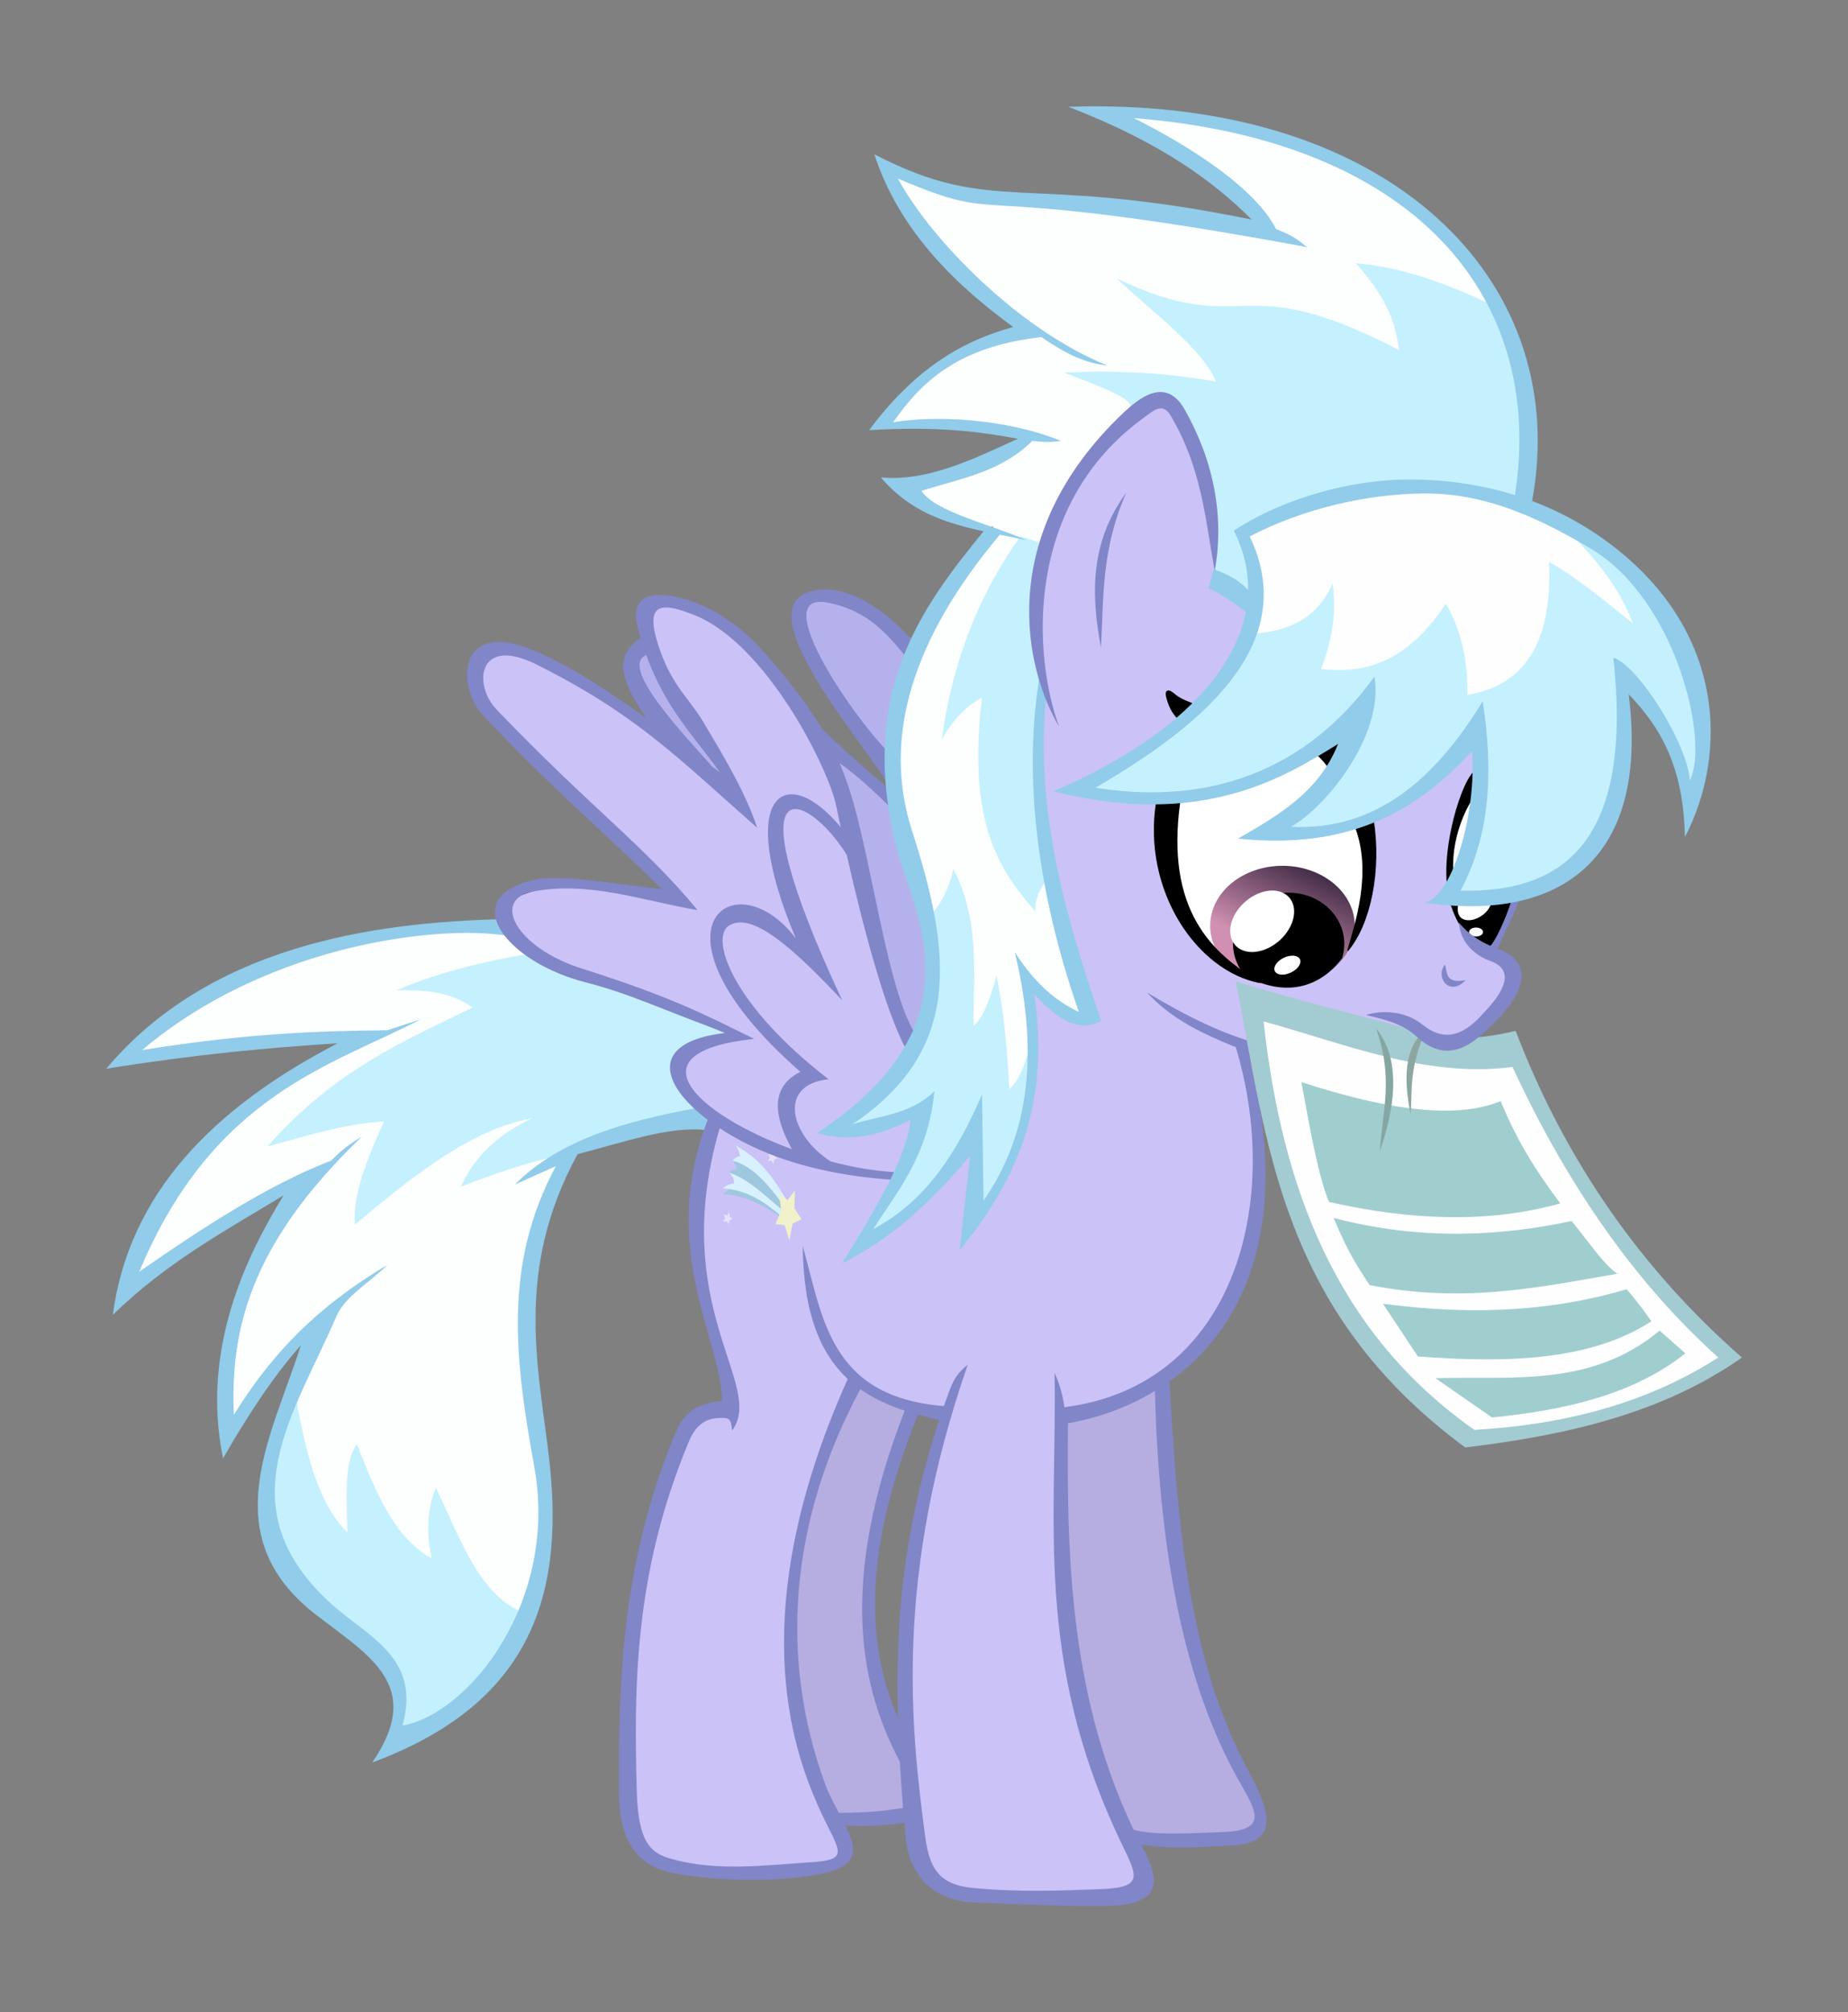 <?xml version="1.0" encoding="UTF-8" standalone="no"?>
<!-- Created with Inkscape (http://www.inkscape.org/) -->
<svg id="svg2" xmlns:rdf="http://www.w3.org/1999/02/22-rdf-syntax-ns#" xmlns="http://www.w3.org/2000/svg" height="1341.7" width="1232.6" version="1.1" xmlns:cc="http://creativecommons.org/ns#" xmlns:xlink="http://www.w3.org/1999/xlink" xmlns:dc="http://purl.org/dc/elements/1.1/">
 <rect width="100%" height="100%" fill="#808080" stroke="none"/>
 <defs id="defs4">
  <linearGradient id="linearGradient3910" y2="511.53" gradientUnits="userSpaceOnUse" x2="628.83" y1="577.19" x1="595.61">
   <stop id="stop3906" stop-color="#d190b2" offset="0"/>
   <stop id="stop3908" stop-color="#462f49" offset="1"/>
  </linearGradient>
 </defs>
 <g id="layer6" transform="translate(2642.2 -2493.1)">
  <path id="path3841" d="m-2029.2 2922.5c-23.642-14.59-45.835-40.341-72.093-34.774-16.142 43.497 32.312 83.622 53.709 120.26z" fill="#b5b1ed"/>
  <path id="path3962" d="m-2162.8 3233c-27.43 75.622-9.995 124.19 3.154 175.35l5.256 26.408c-24.505-1.034-31.759 15.268-39.944 30.633-35.925 108.59-41.861 194.22-18.921 257.74 21.03 36.141 148.98 18.793 133.5 5.282l-15.768-38.027 47.303-265.14 35.74 9.507c-32.509 121.99-32.988 223.06-9.461 308.44 65.348 33.933 136.35 11.703 142.96 2.112l-17.87-38.027 25.228-296.82c53.976-36.772 88.035-94.85 55.712-223.94l-117.73-79.224z" stroke="#000" stroke-width=".779px" fill="#cbc2f7"/>
  <path id="path3851" d="m-2045.7 3024.3c-55.288-35.451-113.22-82.843-165.09-102.87l-12.256 9.418 33.884 58.681 127.6 113.02 28.116 101.42 40.372-90.557z" stroke="#000" stroke-width=".779px" fill="#b5b1ed"/>
  <path id="path3849" d="m-2075.1 3032.7-16.147-42.628c-24.912-30.922-43.806-70.917-78.505-87.086-44.997-19.183-44.833-0.547-41.802 20.491 7.244 19.105 49.587 80.87 59.94 100.97-48.984-35.499-94.874-83.436-149.06-98.017-26.06 4.323-36.766 17.81-8.754 49.302l115.21 114.75c-36.989-1.211-75.559-16.729-110.11 4.098-8.197 21.72 9.267 31.719 30.586 39.957l122.59 48.702c-15.952 0.852-29.676 5.623-37.971 19.942 20.454 53.706 55.116 50.302 85.642 63.521l68.31 13.319c19.692-63.546 8.174-27.718-39.928-247.32z" stroke="#000" stroke-width=".779px" fill="#cbc2f7"/>
  <path id="path3914" d="m-1953.8 2959.7 120.75-102.04 225.04 119.96-40.479 151.68 17.838 15.168-37.735 42.056-21.955 0.69-124.18 1.379c-45.557-18.245-86.917-49.144-128.98-77.908z" fill="#cbc2f7"/>
  <path id="path3958" d="m-2033.2 3429.3c-32.972 85.634-45.958 164.21-5.946 224.08l4.46 50.044-52.774 2.241c-44.003-87.829-35.505-185.55 15.609-291.3z" stroke="#000" stroke-width=".779px" fill="#b6ade0"/>
  <path id="path3960" d="m-1933.6 3436c-0.033 102.51-0.827 205.41 43.854 284.58l77.302-2.988 11.893-10.457-5.203-18.673-14.122-23.902c-34.592-81.371-44.445-167.4-47.571-254.7-22.051 18.707-44.102 23.11-66.153 26.142z" stroke="#000" stroke-width=".779px" fill="#b6ade0"/>
 </g>
 <g id="layer3" transform="translate(2642.2 -2493.1)">
  <path id="path3862" d="m-2298.8 3587.2-164.37-82.588c10.187-41.583 7.41-76.652 36.046-127.5-21.012 2.207-41.06 30.028-60.558 72.446-2.177-43.047-3.697-86.556 44.698-165.18-34.628 10.226-79.126 46.559-119.67 72.446 13.528-73.293 76.97-126.15 160.05-170.97-48.444 2.332-91.713 0.117-157.16 17.387 64.293-62.212 148.62-93.302 255.21-89.833l31.721 31.876 4.325 120.26c-18.076 43.001-27.089 95.241-18.744 165.18 11.4 47.055 22.161 94.323-11.535 156.48z" fill="#fdfefe"/>
  <path id="path3858" d="m-2290.9 3569.1c-31.034-10.298-44.146-49.862-60.558-84.037-6.687 16.509-5.792 32.509-2.884 47.09-24.543-13.374-37.095-43.439-49.744-76.068-8.8 11.557-6.904 36.011-6.488 58.681-19.968-19.18-28.659-56.168-35.326-96.353-13.978 47.318-41.752 94.28 15.86 143.44 42.842 21.87 63.779 51.811 49.023 94.904 36.722-18.23 73.981-35.577 90.116-87.66z" fill="#c5f1fe"/>
  <path id="path3860" d="m-2264.9 3263.4 96.605-24.632c-42.839-37.456-16.975-47.296 15.86-54.334l-134.81-55.783c-32.898 5.512-64.754 13.44-90.116 24.632 17.062 0.205 33.403-0.068 50.465 11.591-45.659 22.336-91.318 41.088-136.98 92.731 25.954-7.008 51.907-15.442 77.86-16.662-11.739 25.203-21.054 49.361-19.465 68.824 39.109-33.124 78.291-63.978 118.23-70.997-21.168 9.88-37.933 24.185-47.581 45.641 29.753-11.628 53.629-19.037 69.93-21.009z" fill="#c5f1fe"/>
  <path id="path3856" d="m-2306 3105.9c-70.396 1.994-191.25 11.365-265.3 99.799 60.205-9.664 108.92-14.08 154.28-16.962-82.748 42.978-139.13 99.951-149.95 181.11 36.064-35.176 75.25-56.236 113.91-79.69-24.744 40.36-55.312 102.51-40.372 175.32 16.393-28.5 33.438-54.572 51.907-75.344-19.394 60.883-58.395 126.67 10.093 179.67 35.338 27.344 72.671 47.256 37.488 98.526 102.5-38.089 128.65-106.94 118.23-200.67-6.757-60.774-24.27-125.97 18.744-205.02 29.956-7.561 61.925-19.169 86.512-15.938l7.209-11.591-15.86-2.898c-46.593 8.673-90.208 21.004-119.67 50.712l27.395-12.316c-35.44 65.852-27.31 129.39-14.419 200.67 16.134 89.208-43.15 164.3-87.953 172.42 12.783-46.154-23.802-59.214-49.023-82.588-69.04-63.982-22.882-125.54 5.046-190.53 5.588-13.004 23.31-23.323 33.884-34.05-36.324 21.716-71.446 49.781-102.37 99.975-2.334-54.888 9.578-112.99 85.332-185.46-9.294 5.313-15.187 10.625-20.448 15.938-42.613 16.441-86.728 45.424-127.99 74.071 49.347-118.26 128.79-137.54 187.62-168.25-5.843 1.957-12.304 3.95-22.138 7.245-45.724 0.482-93.72 1.978-163.53 13.216 86.658-73.258 205.79-84.385 247.16-75.519z" fill="#91ccea"/>
 </g>
 <g id="layer4" transform="translate(2642.2 -2493.1)">
  <path id="path3872" d="m-2118.9 3293.8c-10.658-13.344-22.282-25.762-34.202-27.057 0.75 2.107 2.255 3.24 2.092 6.087-1.94 0.548-2.99 0.252-4.7 2.2 6.211 4.067 3.861 5.369 5.761 8.044l-8.975 1.462 5.094 0.244-6.307 4.631c11.749 0.141 24.638 5.634 38.326 14.869z" fill="#9fc7dd"/>
  <path id="path3870" d="m-2119.4 3300.6c-11.835-9.318-22.777-21.028-36.386-25.594 3.02 2.627 3.447 6.435 3.153 7.069-4.954 0.889-5.534 1.927-7.52 3.413 17.007 1.186 28.163 9.428 38.811 18.282z" fill="#d8f1fe"/>
  <path id="path3868" d="m-2117.5 3293.3c-8.258-13.337-16.257-26.778-33.96-36.32 2.639 3.806 2.391 5.896 2.911 7.069-3.119 0.499-3.788 1.819-5.094 2.925 13.878 3.675 24.491 16.991 32.504 27.788z" fill="#d8f1fe"/>
  <path id="path3866" transform="matrix(.402 0 0 .781 -2182.1 2690)" fill="#f1f1ca" d="m165.14 806.68-7.999-12.928-15.184-0.74 9.824-11.602-3.988-14.67 14.07 5.758 12.719-8.326-1.128 15.161 11.849 9.524-14.767 3.612z"/>
  <path id="path3874" transform="matrix(.624 0 0 .748 -2236.1 2708.2)" fill="#e8e2fe" d="m128.25 803.81-2.346-2.765-3.608 0.364 1.905-3.085-1.462-3.319 3.523 0.859 2.705-2.416 0.272 3.616 3.133 1.826-3.355 1.376z"/>
  <path id="path3874-1" transform="matrix(.624 0 0 .748 -2206.3 2667.8)" fill="#e8e2fe" d="m128.25 803.81-2.346-2.765-3.608 0.364 1.905-3.085-1.462-3.319 3.523 0.859 2.705-2.416 0.272 3.616 3.133 1.826-3.355 1.376z"/>
 </g>
 <g id="layer7" transform="translate(2642.2 -2493.1)">
  <path id="path3933" d="m-1674.1 3096.7c-9.488-28.519 5.475-78.902 14.609-88.35l1.029 10.686c-0.804 24.738-6.613 68.531-15.638 77.664z" stroke="#000" stroke-width=".779px"/>
  <path id="path3935" d="m-1658.8 3023.2c-7.107 10.131-15.615 29.359-14.491 51.413 10.655-6.805 13.904-30.714 14.491-51.413z" stroke="#000" stroke-width=".779px" fill="#fff"/>
  <path id="path3941" d="m-1630.3 3089-16.466 39.298c-17.784-7.797-24.633-21.454-28.816-36.541z" stroke="#000" stroke-width=".779px"/>
  <path id="path3937" d="m-1669.7 3096.9c-2.427 15.512 18.111 10.635 21.955-1.034z" fill="#fff"/>
  <path id="path3939" d="m777.88 559.67a5.519 3.09 0 1 1 -11.037 0 5.519 3.09 0 1 1 11.037 0z" transform="matrix(.839 0 0 .948 -2305.7 2584)" fill="#fff"/>
  <path id="path3091" d="m-1856.2 2972.5c-2.68-2.885-5.427-6.174-7.547-13.617-1.719-6.033 0.958-6.28 5.231-2.499 3.37 2.982 9.529 5.286 15.866 7.498z" stroke="#000" stroke-width=".779px"/>
  <path id="path3099" d="m-1797.3 2971.3c-5.155 0.11-10.346 0.966-15.492 2.635-36.599 11.871-57.027 60.232-45.627 108.02 11.4 47.793 50.308 76.925 86.907 65.054 13.809-4.479 25.292-14.158 33.656-27.037l-0.049-0.024c15.399-30.946 18.461-65.609-4.832-108.22l7.115 1.318c-13.967-26.186-37.408-42.269-61.678-41.751z" fill="#fff"/>
  <path id="path3134" d="m672.37 560.78a58.937 50.108 0 1 1 -0.01 -0.94" transform="matrix(.818 0 0 .798 -2288.6 2662.9)" fill="url(#linearGradient3910)"/>
  <path id="path3104" d="m-1782.7 3088.3c-20.497 0-37.104 15.29-37.104 34.138 0 8.125 3.1 15.588 8.256 21.449 29.375 15.762 51.675 5.38 64.47-11.81 0.977-3.057 1.506-6.29 1.506-9.639 0-18.847-16.631-34.138-37.128-34.138z"/>
  <path id="path3093" d="m-1855.3 3027.3c-10.331 72.747 21.287 102.35 53.858 121-42.003-7.725-78.609-61.426-69.295-120.31z" stroke="#000" stroke-width=".779px"/>
  <path id="path3095" d="m-1765.5 2994.6c6.293 5.177 8.713 8.993 10.978 12.755l8.576-19.304-8.919-3.103z" stroke="#000" stroke-width=".779px"/>
  <path id="path3097" d="m-1743.2 3126.9c14.996-18.091 22.248-53.516 16.809-87.56l-12.35 3.447c13.08 31.622 0.011 68.158-4.46 84.113z" stroke="#000" stroke-width=".779px"/>
  <path id="path3110" d="m639.18 561.01a23.113 32.154 0 1 1 -46.227 0 23.113 32.154 0 1 1 46.227 0z" transform="matrix(.498 .556 -.558 .496 -1794.1 2486.6)" fill="#fff"/>
  <path id="path3132" d="m663.05 541.65a34.495 20.291 0 1 1 -0.006 -0.381" transform="matrix(.246 -.106 .09 .254 -1986.9 3065.7)" fill="#fff"/>
 </g>
 <g id="layer10" transform="translate(2642.2 -2493.1)" fill="#8086c8">
  <path id="path3834" d="m-2202.6 2889.8c-11.454 0.118-18.45 5.963-14.084 22.449 0.556 2.101 1.133 4.128 1.724 6.125-11.87 8.582-20.128 19.71 4.128 53.781-30.216-21.59-59.231-40.247-82.342-47.924-44.937-14.928-43.357 28.39-26.832 45.923 47.301 50.19 86.249 82.838 119.23 115.81-59.253-7.007-78.428-11.949-99.267-1.244-30.385 15.607 0.897 51.058 47.691 63.175 31.102 8.054 46.627 16.376 94.289 33.894-51.364 5.909-43.94 33.921-12.117 57.978-33.148 86.569 8.838 145.62 9.64 187.5-23.43 1.907-28.146 13.96-32.442 24.45-33.492 81.787-36.812 157.71-36.424 236.03 0.154 30.997 10.582 49.666 37.152 54.513 25.513 4.655 65.752 6.831 98.854 0 24.865-5.131 22.589-16.91 15.104-31.99 12.242 1.041 27.255-0.024 39.241-1.781 0.23 2.799 0.446 5.594 0.68 8.394 2.298 27.461 19.294 43.766 46.064 44.801 44.638 1.727 60.33 2.445 86.98 2.245 43.165-0.322 34.718-20.916 24.38-40.921 14.935 2.924 36.388 2.085 61.095 0.586 38.711-2.349 18.006-34.467 6.678-56.758-36.843-72.496-44.083-162.28-48.929-252.7 46.938-33.452 83.263-99.4 52.717-219.39 1.909 0.754 3.816 1.51 5.731 2.269l0.68-8.272c-21.735-5.304-46.894-17.476-74.11-33.796 16.304 17.783 37.216 27.522 59.152 36.382 31.422 103.83-1.197 225.88-114.3 240.06-1.548-10.863-4.038-16.997-6.556-22.986 1.745 98.086-13.685 190.25 43.126 310.7 11.167 23.677 18.314 32.509-11.898 33.625-27.741 1.025-54.85 2.177-85.474-0.756-21.316-2.042-28.926-11.191-31.956-33.601-10.046-74.313-20.449-175.03 28.241-315.22-3.966 3.195-8.453 7.13-11.898 16.446-1.372 3.709-2.708 7.398-3.982 11.054-76.561-6.178-80.715-59.43-94.143-106.66 0.438 45.556 12.238 72.08 30.013 88.601-69.946 155.77-36.045 247.19-20.349 283.35 13.227 30.473 24.181 37.115-3.715 38.847-30.538 1.895-62.612 6.505-93.658-2.245-12.999-3.664-22.13-9.808-23.02-45.557-1.682-67.553-2.264-144.25 34.918-233.03 6.274-14.981 15.928-15.509 23.336-15.397 5.175 0.078 4.865 4.885 5.366 8.418 22.53-30.442-43.217-81.841-8.305-201.6 6.656 4.367 14.068 8.528 22.024 12.298 28.677 13.59 62.26 19.988 92.395 21.961l1.967-5.002c-13.324-0.727-27.856-3.278-42.349-7.101-27.725-17.884-35.174-51.478-1.36-54.781-64.913-50.081-79.323-94.466-66.413-102.53 15.912-9.945 44.77 17.283 75.422 49.779-75.591-161.6-23.101-138.8 3.084-96.922 10.767 47.723 25.498 103.52 39.58 129.69l6.945-8.98c-16.457-24.852-25.298-86.76-37.759-138.77-3.7-15.441-7.557-29.141-13.55-43.117 11.376 8.093 23.115 18.766 35.04 30.721l-0.729-12.664c-10.592-8.233-29.733-25.223-45.651-40.311-9.065-15.302-21.542-32.032-39.678-52.414-15.387-17.292-37.337-33.34-62.576-36.944-2.383-0.34-4.678-0.51-6.799-0.488zm4.711 8.345c4.55 0.011 10.892 1.878 18.965 5.124 48.381 19.455 89.426 102.74 94.386 126.79 0.963 4.669 2.023 9.61 3.108 14.665-36.156-43.836-71.133-23.644-29.94 74.18-40.4-53.908-106.63-7.124 2.987 88.845-15.931 8.129-21.221 23.143-5.634 51.633-62.651-23.042-109.02-64.631-25.157-73.594-33.098-16.221-55.105-27.923-114.81-46.826-44.262-14.014-60.707-46.126-32.781-51.414 37.512-7.103 72.468 5.976 109.83 12.396-35.839-43.405-71.406-68.298-134.11-133.79-15.834-16.538-12.457-49.595 26.808-29.94 66.478 33.276 94.118 62.152 147.03 108.81-7.151-22.251-21.807-47.004-36.74-71.862-8.926-14.859-21.417-24.052-29.819-51.926-4.951-16.425-2.81-23.106 5.876-23.084zm-13.283 31.746c13.155 36.22 32.28 54.423 49.148 78.206-1.696-1.262-3.421-2.538-5.124-3.807-21.116-23.826-61.96-66.851-44.024-74.4zm142.78 489.47c8.955 6.323 19.008 10.808 29.625 14.348-45.301 116.42-28.678 186.06-3.327 233.86l0.024-0.39c0.621 10.536 1.386 21.013 2.21 31.478-19.368 3.039-30.999 3.094-42.834 3.221-3.284-6.133-6.743-12.645-9.203-19.375-30.112-82.372-24.457-173.72 23.506-263.14zm196.52 1.196c2.86 113.59 21.48 197.22 54.247 256.73 11.814 21.455 23.47 35.988-8.183 37.358-29.508 1.277-47.886 1.9-60.245-1.513-0.5-1.003-0.999-2-1.457-2.977-42.41-90.582-43.016-186.46-42.373-268.07 17.958-3.041 38.543-9.75 58.011-21.522zm-158.18 15.836c4.686 1.329 9.451 2.528 14.254 3.66-24.556 74.336-29.325 137.85-27.561 198.31-27.748-64.201-14.171-132.4 13.307-201.97z"/>
  <path id="path3839" d="m-2032.4 2922.1c-15.871-19.89-40.133-36.96-61.279-35.861-58.184 3.024 23.267 96.885 42.174 127.14l4.326-16.3c-22.314-20.426-85.18-110.43-42.895-102.15 27.967 5.481 40.822 22.505 53.709 38.034z"/>
 </g>
 <g id="layer2" transform="translate(2642.2 -2493.1)">
  <path id="path3909" d="m-1631.3 3180.4c33.51 87.631 84.5 159.65 150.94 217.87-52.919 37.28-117.11 51.906-184.56 59.982-123.3-91.121-131.91-202.11-153-310.94 41.482 13.373 115.79 31.37 139.12 38.064 2.526 0.826 28.015 0.256 47.495-4.97z" fill="#a3cbd2"/>
  <path id="path3906" d="m-1799.4 3174.2c54.621 14.841 108 37.783 166.03 30.336 38.608 83.298 84.841 146.58 137.22 193.73-48.265 31.001-103.38 44.798-162.6 48.261-92.363-64.81-128.48-161.73-140.65-272.33z" fill="#fefefe"/>
  <path id="path3894" d="m-1774.2 3214.6c5.628 30.286 11.04 62.052 18.43 79.939 54.86 12.408 106.72 14.288 154.27 0.976-13.941-18.648-27.64-38.716-39.775-68.251-28.942 12.183-74.723 6.391-132.92-12.664zm21.49 90.578c10.546 25.153 16.946 33.718 23.991 44.801 63.806 12.441 113.91 1.25 165.36-7.589-8.168-5.302-16.183-17.086-30.547-35.162-44.985 9.665-99.104 13.637-158.81-2.05zm195.52 47.558c-45.676 13.544-98.635 18.268-162.6 9.663l23.311 35.162c59.112 4.387 114.77 3.119 155.75-23.45-4.336-5.966-6.982-10.239-16.464-21.375zm21.951 27.574c-45.742 38.13-98.604 30.242-149.56 31.722l37.735 26.207c50.005-4.857 95.377-15.93 128.99-42.751l-17.168-15.178z" fill="#a0cece"/>
  <path id="path3902" d="m-1701.3 3236.2c1.146-16.932-1.136-30.993 10.291-56.535-12.237 9.11-16.345 27.207-10.291 56.535z" fill="#8ca7a1"/>
  <path id="path3904" d="m-1724.3 3179c20.812 25.135 7.713 66.239 2.401 81.7 1.753-25.95 9.357-48.961-2.401-81.7z" fill="#86a6a2"/>
 </g>
 <g id="layer9" transform="translate(2642.2 -2493.1)" fill="#8086c8">
  <path id="path3772" d="m-1633.7 3092.5c-4.319 13.761-11.188 28.212-14.448 31.234-7.614-3.39-14.869-8.094-20.81-15.251 0.288 10.253 7.753 20.711 20.81 25.377 20.512 7.331 2.826 26.774-3.594 33.747-8.388 9.111-22.357 24.187-41.353 8.931-11.019-8.85-25.553-10.386-38.026-6.686 11.747 2.98 23.907 5.341 33.874 14.494 21.891 20.102 39.115 3.602 53.543-11.152 17.043-17.427 25.885-38.011 0.559-47.412-0.099-0.037-0.193-0.085-0.291-0.122 6.215-12.9 11.38-24.211 14.521-32.478z"/>
  <path id="path3774" d="m-1678.4 3136.2c-6.779 8.764 3.068 21.739 13.737 10.458-13.504 2.581-12.165-4.928-13.737-10.458z"/>
 </g>
 <g id="layer8" transform="translate(2642.2 -2493.1)">
  <path id="path3831" d="m-2025.9 3181.2 68.141 55.768c3.208-25.616 9.871-46.27 0.703-89.652 14.698 16.627 28.621 25.48 41.447 23.296l-28.1-104.48c-15.25-129.21 15.134-160 0.703-218.13l-35.124-6.353-18.967 26.825c-20.192 24.682-39.99 50.688-49.174 112.24-2.024 52.333 9.797 95.971 22.48 139.07 8.447 30.98 1.967 44.816-2.107 61.416z" stroke="#000" stroke-width=".779px" fill="#fdfefe"/>
  <path id="path3829" d="m-2021 3102.8c5.658-6.397 10.951-14.628 14.752-30.355 17.757 34.826 13.345 69.651 13.347 104.48 6.277-4.272 11.032-17.722 15.455-33.178 5.013 25.178 7.136 50.356 8.43 75.534 5.822-4.694 10.803-15.31 14.752-33.178-5.069 28.643 5.975 60.47-37.934 119.3l1.405-63.533c-26.46 40.8-49.408 73.797-75.869 77.652 15.532-26.635 36.761-44.376 40.042-90.358-32.355 16.451-41.314 14.616-58.306 19.06 68.204-48.474 69.46-96.947 63.926-145.42z" fill="#c5f1fe"/>
  <path id="path3827" d="m-1961.4 2850.4c-30.274 42.417-46.2 88.037-52.654 135.77 7.527-13.582 16.65-22.349 26.824-27.953-9.944 84.772 11.91 115.47 35.765 142.76-1.367-6.314 3.62-16.875 5.961-18.968-7.867-64.973-1.841-143.91 5.961-224.62z" fill="#c5f1fe"/>
  <path id="path3825" d="m-1980.2 2844.4 35.765 11.98 304.99-151.75c-19.954-46.773-51.978-83.282-106.3-100.83-47.45-18.304-95.364-34.972-148.03-34.942 30.798 21.725 61.595 32.819 92.392 73.876l-152-16.972c-31.46 6.729-62.92-0.074-94.379-19.967 15.68 51.797 56.661 78.169 92.392 109.82-43.464 0.603-75.082 22.038-97.36 59.9l91.399 5.99c-1.887 18.848-29.914 30.4-79.477 35.94 16.545 10.822 24.509 25.955 60.601 26.955z" fill="#fdfefe"/>
  <path id="path3823" d="m-1829.2 2880.3 25.83 16.972-7.948-50.915 186.77-18.968c2.065-42.595 0.427-85.191-15.896-127.79-32.807-16.032-65.23-28.409-97.36-30.948 23.165 26.115 26.411 42.222 28.811 57.903-109.61-56.905-99.836-5.816-188.76-47.92 25.67 23.462 58.112 47.895 66.562 68.885-36.746-6.471-69.869-7.48-101.33-5.99 20.468 7.835 41.308 15.723 43.712 20.965z" fill="#c5f1fe"/>
  <path id="path3811" d="m-1804.7 2905.5c-17.727 42.07-48.947 81.193-114.6 112.79 76.046 22.148 128.16-7.505 177.39-43.382 9.499 12.633-10.429 38.015-47.881 70.989 41.707 8.402 85.192-10.012 131.08-64.679 7.731 38.501 3.769 74.29-15.698 106.48 43.489 16.14 134.49-10.278 114.6-141.19 16.884 18.048 35.786 28.998 44.741 74.933 17.671-28.589 13.92-132.61-80.063-177.47l-139.72 18.93z" stroke="#000" stroke-width=".779px" fill="#c5f1fe"/>
  <path id="path3809" d="m-1806.6 2915.7c21.814-1.846 41.732-8.047 53.283-33.465 2.495 18.233 0.094 37.169-7.771 56.89 28.976 3.345 57.221-3.975 83.254-43.504 15.317 26.516 14.189 51.538 14.431 60.794 35.967-6.123 56.866-32.045 54.393-88.682 18.871 10.579 36.957 25.98 55.828 40.946-8.666-23.88-26.321-45.505-47.503-65.487-70.277-38.177-141.37-34.31-213.13 3.346 11.958 26.944 9.546 48.036 7.215 69.16z" fill="#fefefe"/>
  <path id="path3804" d="m-1914.5 2564c-4.984 0.031-10.011 0.144-15.104 0.317 63.216 24.355 97.784 50.826 122.29 75.181-154.15-31.445-171.12-1.976-251.71-43.508 16.941 52.292 56.477 88.801 92.614 115.15-28.708 7.914-62.592 23.635-96.086 68.763 45.69-2.686 73.88 1.008 99.218 5.759-29.008 13.089-59.548 28.607-91.375 25.792 19.638 23.099 43.539 30.487 68.938 35.992l-0.486-0.049c-42.762 52.302-84.22 108.88-57.622 212.63 10.584 41.282 57.736 115.53-53.64 188.7 16.776 4.193 35.314 5.244 62.576-9.004-2.099 23.697-22.71 59.03-45.7 95.849 24.349-12.546 50.607-30.34 85.45-71.886l-6.945 62.907c36.12-43.8 60.916-95.173 49.658-170.71 21.224 23.459 33.983 23.524 44.704 17.959-23.954-69.92-44.161-140.46-36.764-215.63l-3.964-15.974c-11.696 66.742-2.156 145.59 25.843 225.63-18.682-8.736-31.971-23.056-42.737-39.945 15.025 62.603 11.744 119.08-20.859 165.73l-0.996-70.886c-22.632 53.201-47.243 76.326-72.508 89.846 14.659-23.633 36.402-47.392 40.722-91.847-16.18 15.496-36.044 16.159-54.636 21.961 73.48-49.296 66.2-113.74 39.726-195.67-19.975-61.819-0.094-127.69 58.57-197.43 6.062 1.235 12.181 2.465 18.333 3.88-24.326-10.869-61.27-18.903-70.638-33.113 26.475-8.387 52.8-12.412 73.94-33.308 5.48 0.309 8.563 1.421 19.208 0-37.455-15.2-84.502-17.04-111.99-12.445 18.7-26.816 43.161-50.463 98.903-56.806 20.212 14.133 33.028 17.87 43.951 18.936-57.998-23.216-116.97-82.839-139.72-124.62 77.593 32.859 31.07 0.864 273.15 45.752-5.502-3.729-6.87-6.624-20.956-12.079-13.521-26.968-56.886-55.106-94.872-73.985 186.72 14.612 274.95 118.58 254.26 251.36-22.999-7.172-47.018-10.426-71.366-10.395-36.059 0.046-81.958 11.638-116.14 34.138 6.624 13.184 9.669 26.421 9.519 39.506-8.039-8.376-17.547-12.314-27.439-15.104l-5.949 11.005c10.635 3.768 21.272 10.354 31.907 18.692-8.932 46.278-57.214 89.492-128.5 119.69 100.55 25.354 155.79-10.504 189.96-31.551-12.708 31.98-39.718 47.546-66.728 63.102 76.805 7.888 120.94-20.343 156.21-58.368 2.924 43.918-14.228 99.059-32.199 100.97 86.704 13.116 151.02-25.078 136.59-138.84 21.18 21.814 36.664 48.429 37.492 95.214 28.66-54.824 28.266-139.54-53.98-198.53-15.176-10.885-31.249-19.333-47.934-25.597 26.202-141.02-85.674-262.34-289.2-263.12-1.65-0.01-3.316-0.01-4.978 0zm220.85 258.14c37.264-0.499 71.214 12.179 112.62 36.87 56.781 33.858 79.232 128.73 65.878 154.56-1.052-23.523-33.921-76.38-50.945-81.988 12.744 117.85-29.06 157.16-101.94 155.39 20.096-37.553 21.872-80.247 14.788-126.2-31.7 51.706-71.186 86.423-127.92 83.623 23.848-13.361 62.279-61.416 55.728-100.17-52.159 72.036-123.16 84.138-186.03 74.131 65.454-38.4 138.34-93.199 102.84-167.59 35.222-18.375 77.435-28.12 114.98-28.623z" fill="#91ccea"/>
 </g>
 <g id="layer5" transform="translate(2642.2 -2493.1)">
  <path id="path3802" d="m-1937 2974.5c44.189-3.999 86.053-19.031 105.4-106.73-0.285-42.168-4.991-81.867-31.637-109.32-34.408 9.916-49.593 40.95-69.379 66.929-35.028 71.5-20.566 111.97-4.384 149.12z" fill="#cbc2f7"/>
  <path id="path3777" d="m-1891 2821.6c-24.633 33.806-23.302 68.482-16.876 103.33 1.887-33.191 0.106-65.153 16.876-103.33z" fill="#8086c8"/>
  <path id="path3779" d="m-1832 2873.9c-6.292-34.858-8.62-68.612-29.416-103.74-5.47-9.239-11.927-2.804-16.651 0.558-82.498 58.716-74.575 161.37-57.723 206.92-22.628-38.207-43.601-126.71 42.182-208.6 11.293-10.78 29.043-25.055 41.627-2.789 19.562 34.611 26.504 71.763 19.981 107.64z" fill="#8086c8"/>
 </g>
</svg>
